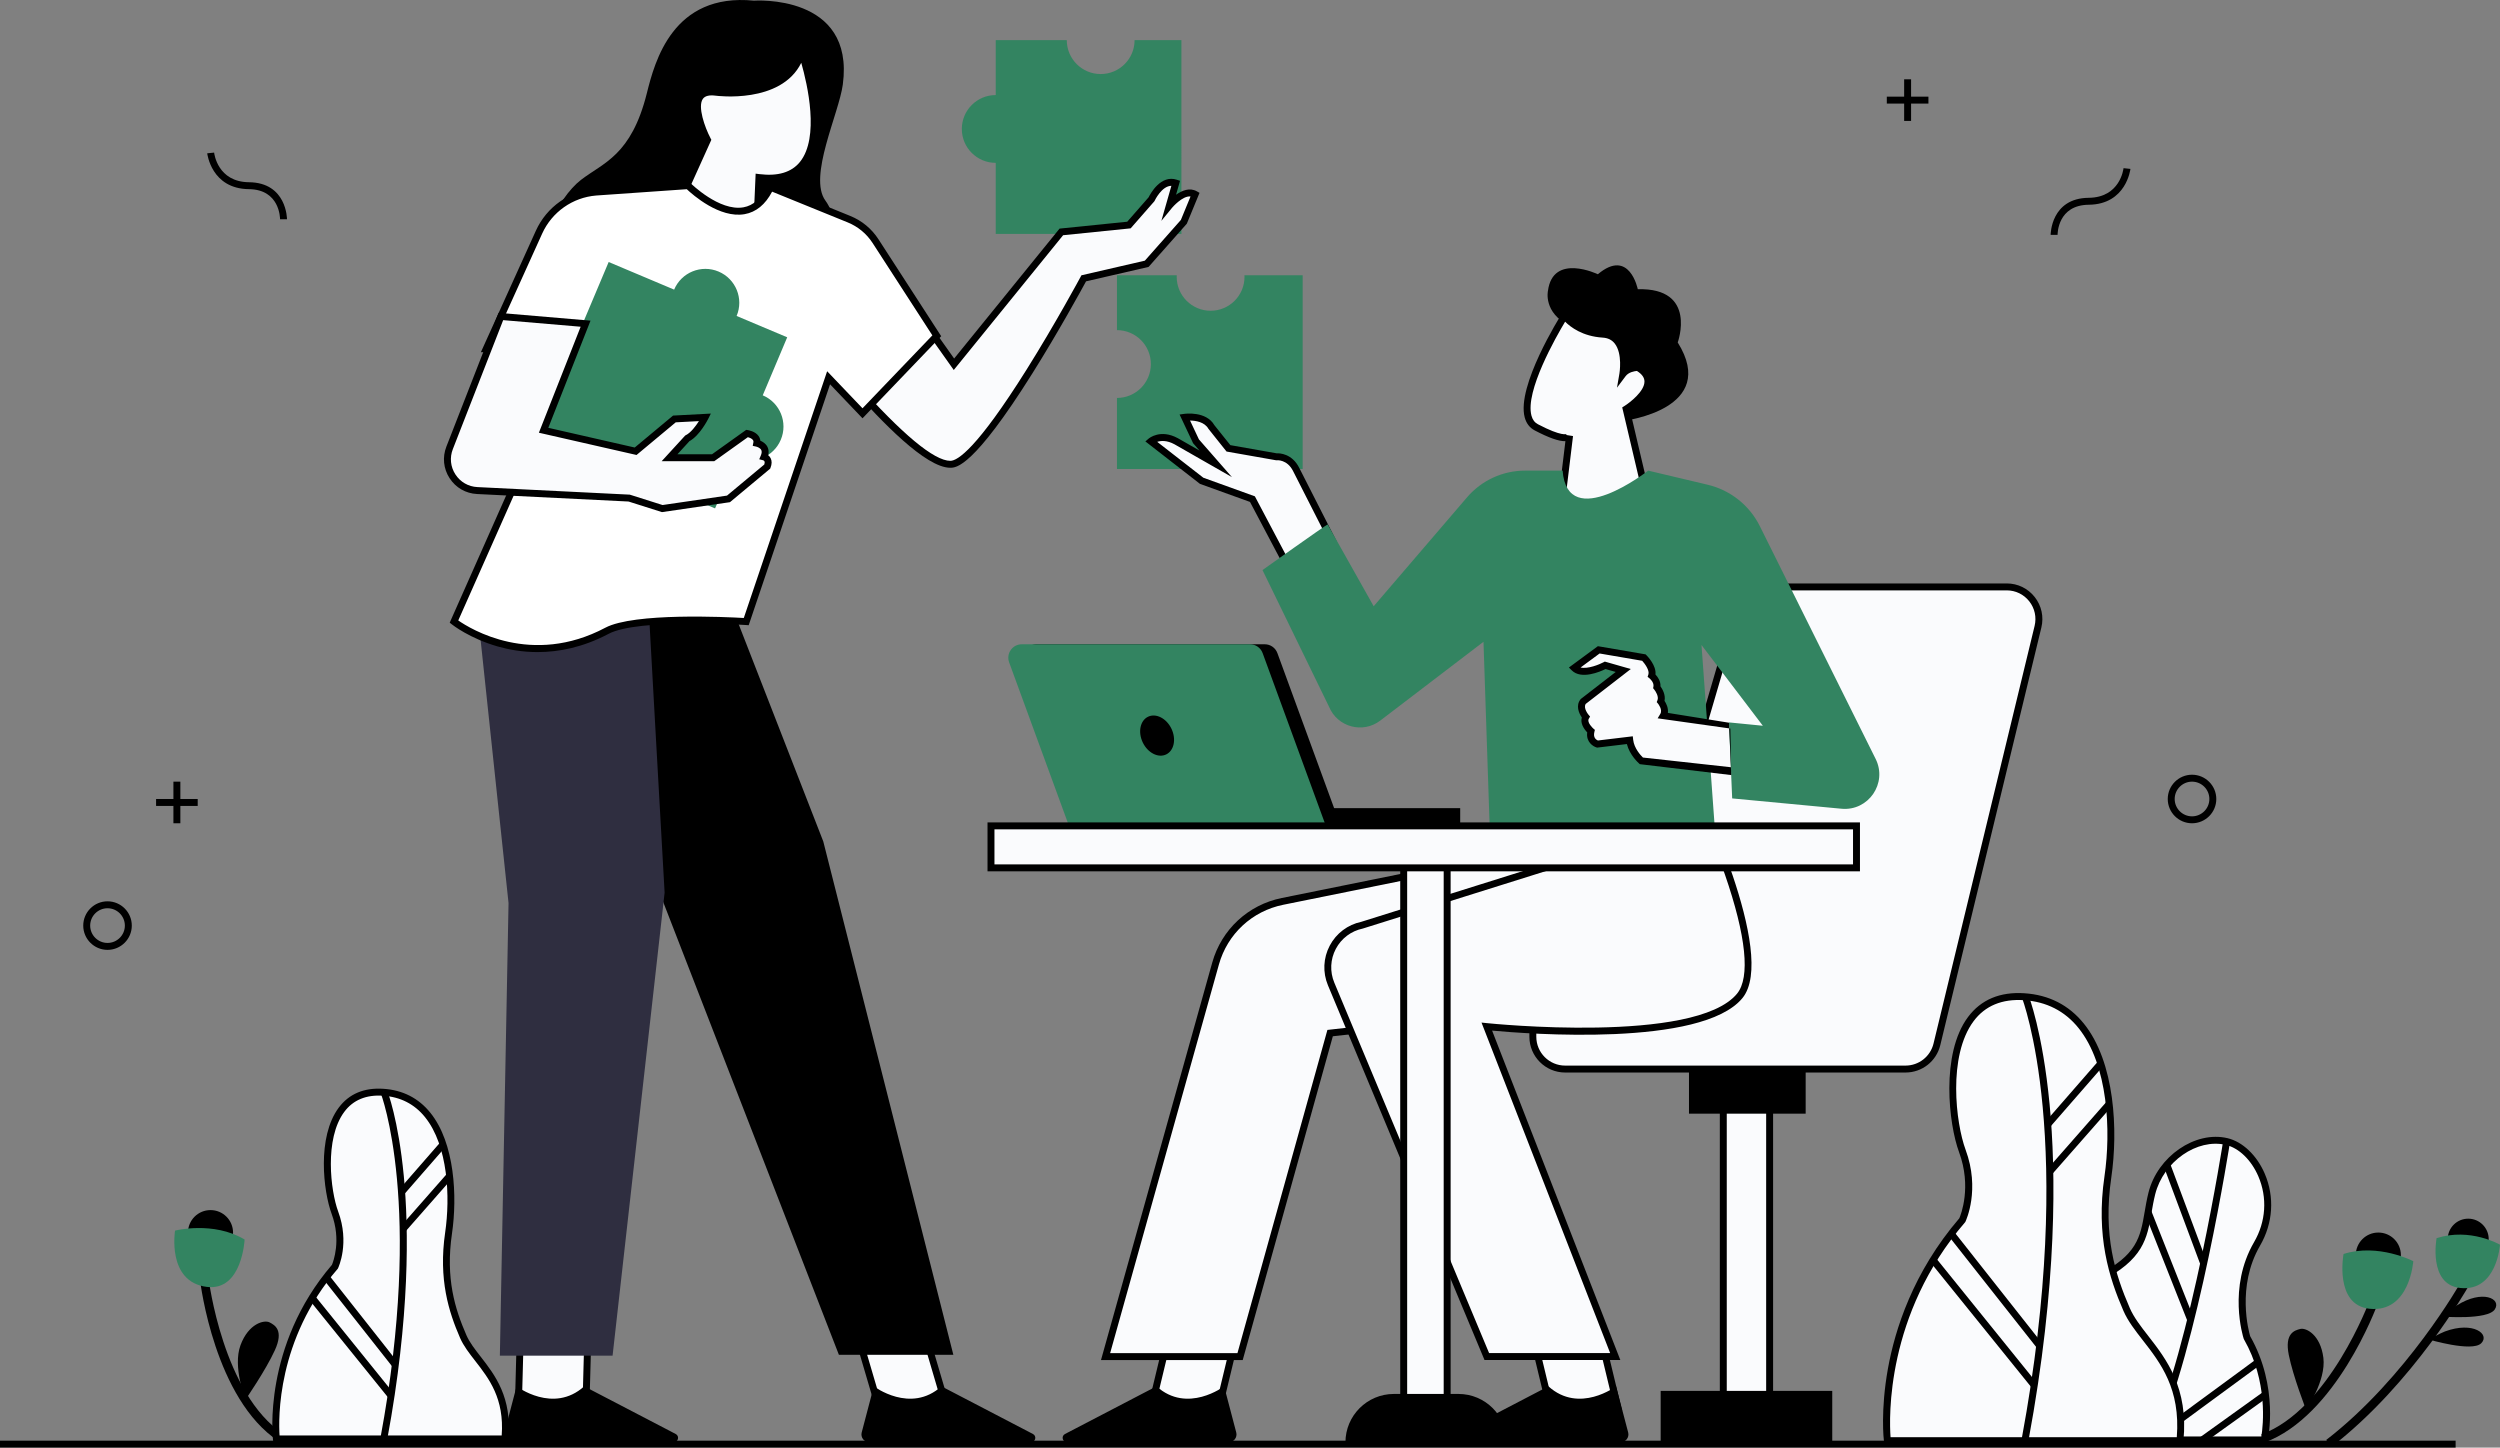<svg xmlns="http://www.w3.org/2000/svg" id="Calque_2" viewBox="0 0 1441.59 834.73"><rect x="0" y="0" width="1441.59" height="834.73" fill="#808080" stroke="none"/><defs><style>.cls-1{fill:#338461;}.cls-1,.cls-2,.cls-3,.cls-4,.cls-5{stroke-width:0px;}.cls-3{fill:#fff;}.cls-4{fill:#fafbfd;}.cls-5{fill:#2f2e40;}</style></defs><g id="Calque_1-2"><g id="Environment"><polygon class="cls-2" points="114 460.73 104 460.73 104 450.73 100 450.73 100 460.73 90 460.73 90 464.73 100 464.73 100 474.73 104 474.73 104 464.73 114 464.73 114 460.73"></polygon><polygon class="cls-2" points="1112 55.73 1102 55.73 1102 45.73 1098 45.73 1098 55.73 1088 55.73 1088 59.73 1098 59.73 1098 69.73 1102 69.73 1102 59.73 1112 59.73 1112 55.73"></polygon><path class="cls-2" d="m1264,474.73c-7.72,0-14-6.28-14-14s6.28-14,14-14,14,6.28,14,14-6.28,14-14,14Zm0-24c-5.51,0-10,4.49-10,10s4.49,10,10,10,10-4.49,10-10-4.49-10-10-10Z"></path><path class="cls-2" d="m62,547.73c-7.72,0-14-6.28-14-14s6.28-14,14-14,14,6.28,14,14-6.28,14-14,14Zm0-24c-5.51,0-10,4.49-10,10s4.49,10,10,10,10-4.49,10-10-4.49-10-10-10Z"></path><path class="cls-2" d="m1182.47,135.45c0-.21.07-21.17,21.94-21.39,18.04-.18,20.02-16.4,20.09-17.09l3.98.42c-.02.2-2.38,20.46-24.03,20.67-17.91.18-17.98,16.65-17.97,17.35l-4,.03Z"></path><path class="cls-2" d="m165.49,126.45l-4-.03,2,.02h-2c0-.71-.15-17.19-17.97-17.37-21.65-.21-24.01-20.47-24.03-20.67l3.98-.41c.08.69,2.06,16.91,20.09,17.09,21.86.22,21.94,21.17,21.94,21.39Z"></path></g><g id="Plant"><path class="cls-4" d="m1305.66,830.31s6.65-29.92-9.97-59.01c0,0-9.14-28.26,5.82-54.02,14.96-25.76,0-54.85-17.45-59.01-17.45-4.16-38.23,9.97-43.22,29.92-4.99,19.95-.83,34.08-30.75,49.04-29.92,14.96-28.67,93.09-28.67,93.09h124.25Z"></path><path class="cls-2" d="m1307.27,832.31h-127.83l-.03-1.97c-.05-3.24-.91-79.56,29.78-94.91,23.22-11.61,25.01-22.09,27.49-36.6.6-3.54,1.23-7.19,2.21-11.13,5.22-20.87,26.97-35.82,45.62-31.38,8.68,2.07,16.89,9.9,21.41,20.43,5.79,13.48,4.81,28.62-2.69,41.53-13.73,23.65-6.43,49.78-5.7,52.22,16.67,29.36,10.36,58.99,10.08,60.24l-.35,1.57Zm-123.86-4h120.58c1.03-6.45,3.86-31.69-10.04-56.02l-.17-.38c-.38-1.19-9.24-29.41,5.99-55.64,6.86-11.81,7.76-25.64,2.47-37.95-4.03-9.39-11.18-16.33-18.66-18.11-16.65-3.96-36.1,9.6-40.82,28.46-.95,3.79-1.56,7.37-2.15,10.83-2.48,14.48-4.61,26.99-29.65,39.51-25.89,12.94-27.5,77.18-27.57,89.3Z"></path><path class="cls-2" d="m1242.66,831.56l-3.64-1.67c24.53-53.56,42.88-171.57,43.06-172.76l3.95.61c-.18,1.19-18.61,119.75-43.38,173.82Z"></path><circle class="cls-2" cx="1371.43" cy="723.73" r="13"></circle><path class="cls-2" d="m1305.7,831.83l-1.72-4.69c39.15-14.38,62.28-76.84,62.51-77.46l4.7,1.71c-.97,2.66-24.14,65.26-65.48,80.45Z"></path><rect class="cls-2" x="1258.09" y="669.77" width="4" height="60.85" transform="translate(-165.25 484.55) rotate(-20.46)"></rect><rect class="cls-2" x="1248.94" y="696.81" width="4" height="66.76" transform="translate(-180.9 511.4) rotate(-21.59)"></rect><path class="cls-1" d="m1391.59,727.25s-20.17-10.53-40.22-4.16c0,0-5.48,29.39,14.96,31.58,23.27,2.49,25.26-27.43,25.26-27.43Z"></path><circle class="cls-2" cx="1423.26" cy="714.55" r="11.82"></circle><path class="cls-2" d="m1329.77,812.86s11.64-16.62,9.97-29.92c-1.66-13.3-9.97-17.45-13.3-16.62-3.32.83-9.14,2.49-6.65,14.96,2.49,12.47,9.97,31.58,9.97,31.58Z"></path><rect class="cls-2" x="1233" y="806.08" width="76.51" height="4" transform="translate(-231.68 909.47) rotate(-36.3)"></rect><rect class="cls-2" x="1265.72" y="815.24" width="44.81" height="4" transform="translate(-234.88 904.44) rotate(-35.67)"></rect><path class="cls-4" d="m1131.54,703.57s8.31-17.45,0-39.89c-8.31-22.44-14.13-92.25,35.74-88.93,49.87,3.32,53.19,69.81,48.21,103.89-4.99,34.08,2.49,57.35,10.8,76.46,8.31,19.12,34.91,33.24,30.75,75.63h-168.72s-8.31-67.32,43.22-127.16Z"></path><path class="cls-2" d="m1258.86,832.73h-172.3l-.22-1.75c-.09-.7-2.06-17.41,2.3-41.74,4.02-22.37,14.42-55.56,41.19-86.75.89-2.07,7.23-18.13-.17-38.12-5.94-16.03-10.71-56.66,5.18-77.93,7.48-10.02,18.44-14.63,32.57-13.69,14.08.94,25.58,6.81,34.18,17.46,18.03,22.32,19.82,61.74,15.87,88.71-4.89,33.44,2.23,55.99,10.66,75.38,2.36,5.43,6.39,10.61,10.66,16.09,10.36,13.32,23.25,29.9,20.25,60.53l-.18,1.8Zm-168.7-4h165.06c2.19-27.88-9.36-42.74-19.59-55.88-4.43-5.69-8.61-11.06-11.17-16.95-8.25-18.97-16-43.03-10.95-77.55,3.83-26.18,2.19-64.31-15.02-85.62-7.87-9.75-18.42-15.12-31.33-15.99-12.69-.84-22.48,3.22-29.1,12.09-14.97,20.06-10.31,58.81-4.63,74.15,8.51,22.97.28,40.71-.07,41.45l-.12.24-.17.2c-45.75,53.12-43.71,112.93-42.91,123.86Z"></path><path class="cls-2" d="m1408.5,759.2s25.95,2.07,30.07-4.13c4.12-6.2-7.12-11.68-21.87-2.33-2.12,1.34-8.2,6.45-8.2,6.45Z"></path><path class="cls-2" d="m1400.46,772.38s24.95,7.43,30.27,2.22c5.32-5.21-4.53-12.9-20.9-6.83-2.35.87-9.37,4.6-9.37,4.6Z"></path><path class="cls-2" d="m1344.42,834.29l-3.05-3.96c46.43-35.84,77.33-90.46,77.64-91l4.36,2.44c-.31.56-31.71,56.06-78.95,92.52Z"></path><path class="cls-2" d="m1169.67,830.68l-3.93-.73c31.94-171.98.43-254.07.11-254.88l3.72-1.48c.33.84,8.25,21.11,12.29,63.09,3.71,38.61,4.61,103.61-12.18,194Z"></path><rect class="cls-2" x="1172.83" y="628.83" width="46.51" height="4" transform="translate(-65.3 1118.12) rotate(-48.93)"></rect><path class="cls-1" d="m1441.59,717.75s-17.17-10.03-36.57-3.78c0,0-4.99,26.73,13.6,28.72,21.16,2.27,22.97-24.94,22.97-24.94Z"></path><rect class="cls-2" x="1173.32" y="653.99" width="51.67" height="4" transform="translate(-85.02 1124.18) rotate(-48.71)"></rect><rect class="cls-2" x="1148.64" y="702.61" width="4" height="82.42" transform="translate(-213.44 872.41) rotate(-38.27)"></rect><rect class="cls-2" x="1141.83" y="716.3" width="4" height="92.9" transform="translate(-225.29 887.83) rotate(-38.92)"></rect></g><g id="Plant-2"><circle class="cls-2" cx="121.39" cy="710.78" r="13"></circle><path class="cls-2" d="m160.65,831.05c-36.77-24.24-45.02-90.48-45.35-93.29l4.96-.59c.08.67,8.31,66.75,43.14,89.71l-2.75,4.17Z"></path><path class="cls-1" d="m100.95,709.6s22.04-5.63,40.1,5.15c0,0-1.38,29.87-21.79,27.32-23.22-2.89-18.32-32.48-18.32-32.48Z"></path><path class="cls-2" d="m141.56,807.08s-7.53-18.84-2.87-31.41c4.66-12.57,13.7-14.71,16.75-13.14s8.33,4.52,3.05,16.08c-5.28,11.57-16.93,28.46-16.93,28.46Z"></path><path class="cls-4" d="m193.14,730.42s6.49-13.63,0-31.15c-6.49-17.52-11.03-72.04,27.91-69.45,38.94,2.6,41.54,54.52,37.64,81.13-3.89,26.61,1.95,44.78,8.44,59.71,6.49,14.93,27.26,25.96,24.01,59.06h-131.75s-6.49-52.57,33.75-99.3Z"></path><path class="cls-2" d="m292.95,831.73h-135.34l-.22-1.75c-.07-.53-6.12-53.82,34.02-100.63.76-1.79,5.49-14.1-.17-29.38-4.81-13-8.55-44.32,4.1-61.27,5.94-7.96,14.63-11.61,25.81-10.86,11.12.74,20.21,5.38,27,13.8,14.17,17.54,15.58,48.46,12.49,69.61-3.81,26.01,1.74,43.55,8.29,58.62,1.82,4.19,4.95,8.21,8.27,12.47,8.14,10.46,18.27,23.48,15.9,47.58l-.18,1.8Zm-131.73-4h128.08c1.56-21.34-7.35-32.8-15.24-42.93-3.47-4.47-6.76-8.68-8.78-13.33-6.47-14.87-12.54-33.73-8.58-60.8,2.98-20.35,1.72-49.99-11.64-66.52-6.07-7.51-14.2-11.66-24.16-12.32-9.76-.65-17.27,2.47-22.34,9.27-11.59,15.53-7.97,45.58-3.56,57.49,6.71,18.11.21,32.12-.07,32.71l-.12.24-.17.2c-35.09,40.75-34.07,86.55-33.43,96Z"></path><path class="cls-4" d="m221.37,629.5s25.31,63.61,0,199.9v-199.9Z"></path><path class="cls-2" d="m223.33,829.77l-3.93-.73c24.89-134,.36-198.17.11-198.8l3.72-1.48c.26.66,6.47,16.54,9.62,49.39,2.9,30.18,3.6,80.98-9.52,151.62Z"></path><path class="cls-4" d="m255.47,659.93l-23.87,27.38,23.87-27.38Z"></path><rect class="cls-2" x="225.38" y="671.62" width="36.32" height="4" transform="translate(-424.31 414.67) rotate(-48.93)"></rect><path class="cls-4" d="m259.25,678.11l-26.63,30.31,26.63-30.31Z"></path><rect class="cls-2" x="225.76" y="691.27" width="40.35" height="4" transform="translate(-437.22 420.5) rotate(-48.7)"></rect><path class="cls-4" d="m188.12,736.59l39.86,50.53-39.86-50.53Z"></path><rect class="cls-2" x="206.05" y="729.68" width="4" height="64.36" transform="translate(-427.13 292.53) rotate(-38.27)"></rect><path class="cls-4" d="m179.94,748.42l45.57,56.45-45.57-56.45Z"></path><rect class="cls-2" x="200.73" y="740.37" width="4" height="72.55" transform="translate(-442.89 299.72) rotate(-38.92)"></rect></g><g id="Chair"><rect class="cls-4" x="993.72" y="632.29" width="26.72" height="173.15"></rect><path class="cls-2" d="m1022.43,807.44h-30.72v-177.15h30.72v177.15Zm-26.72-4h22.72v-169.15h-22.72v169.15Z"></path><rect class="cls-2" x="973.93" y="605.57" width="67.28" height="36.61"></rect><rect class="cls-2" x="957.6" y="802.04" width="98.94" height="29.68"></rect><path class="cls-4" d="m902.52,616.46h196.25c8.6,0,16.09-5.89,18.11-14.25l58.28-240.85c2.83-11.68-6.02-22.93-18.04-22.93h-137.64c-8.24,0-15.5,5.43-17.81,13.34l-63.37,216.21h-54.42v29.85c0,10.29,8.34,18.63,18.63,18.63Z"></path><path class="cls-2" d="m1098.78,618.46h-196.25c-11.38,0-20.63-9.26-20.63-20.63v-31.85h54.92l62.95-214.77c2.55-8.7,10.67-14.78,19.73-14.78h137.64c6.35,0,12.24,2.86,16.16,7.85,3.92,4.99,5.32,11.38,3.83,17.55l-58.29,240.85c-2.25,9.29-10.5,15.78-20.06,15.78Zm-212.89-48.48v27.85c0,9.17,7.46,16.63,16.63,16.63h196.25c7.71,0,14.35-5.23,16.17-12.72l58.29-240.85c1.2-4.97.08-10.12-3.08-14.14-3.16-4.02-7.91-6.32-13.02-6.32h-137.64c-7.3,0-13.84,4.9-15.9,11.9l-63.79,217.65h-53.92Z"></path></g><g id="Laptop"><path class="cls-2" d="m597.69,371.51h131.61c3.26,0,6.17,2.03,7.29,5.09l36.45,99.62h-148.13l-34.5-94.29c-1.85-5.06,1.9-10.42,7.29-10.42Z"></path><rect class="cls-2" x="751.18" y="466.01" width="90.82" height="10.22"></rect><path class="cls-1" d="m589.18,371.51h131.61c3.26,0,6.17,2.03,7.29,5.09l36.45,99.62h-148.13l-34.5-94.29c-1.85-5.06,1.9-10.42,7.29-10.42Z"></path><ellipse class="cls-2" cx="667.23" cy="424.11" rx="9.17" ry="12.06" transform="translate(-117.82 330.54) rotate(-25.64)"></ellipse></g><g id="Man"><polygon class="cls-4" points="672.88 774.25 663.88 811.63 702.86 811.63 711.86 774.25 672.88 774.25"></polygon><path class="cls-2" d="m704.43,813.63h-43.09l9.96-41.38h43.09l-9.96,41.38Zm-38.01-4h34.86l8.04-33.38h-34.86l-8.04,33.38Z"></path><path class="cls-2" d="m705.86,799.4s-21.18,16.07-38.98,0l-52.78,27.5c-2.32,1.21-1.46,4.73,1.16,4.73h93.26c2.94,0,5.09-2.78,4.34-5.63l-6.99-26.6Z"></path><polygon class="cls-4" points="884.88 774.25 893.88 811.63 932.86 811.63 923.86 774.25 884.88 774.25"></polygon><path class="cls-2" d="m935.4,813.63h-43.09l-9.96-41.38h43.09l9.96,41.38Zm-39.94-4h34.86l-8.04-33.38h-34.86l8.04,33.38Z"></path><path class="cls-2" d="m931.86,799.4s-21.18,16.07-38.98,0l-52.78,27.5c-2.32,1.21-1.46,4.73,1.16,4.73h93.26c2.94,0,5.09-2.78,4.34-5.63l-6.99-26.6Z"></path><path class="cls-2" d="m936.74,242.57s54.69-6.72,30.7-45.09c0,0,11.51-31.66-23.03-30.7,0,0-4.8-23.99-23.03-8.64,0,0-25.91-12.47-28.78,9.59,0,0-2.88,12.47,12.47,20.15l31.66,54.69Z"></path><path class="cls-4" d="m950.17,288.87l-12.47-53.01s23.03-14.39,6.72-23.99c0,0-5.76,0-8.64,3.84,0,0,3.84-22.07-11.51-23.03s-22.07-10.55-22.07-10.55c0,0-34.54,54.69-16.31,64.28,18.23,9.59,19.19,4.8,19.19,4.8l-4.8,39.58,49.89-1.92Z"></path><path class="cls-2" d="m898.01,292.88l4.66-38.48c-3.66.13-9.55-1.92-17.72-6.22-2.89-1.52-4.83-4.05-5.75-7.5-4.81-17.98,20.23-57.93,21.3-59.62l1.61-2.54,1.72,2.46c.25.35,6.43,8.82,20.55,9.71,4.16.26,7.47,1.91,9.84,4.91,3.6,4.56,4.1,11.25,3.96,15.73,3.01-1.43,6.04-1.45,6.23-1.45h.54l.47.28c4.48,2.63,6.77,5.92,6.83,9.76.1,7.6-8.84,14.48-12.29,16.85l12.71,54.02-54.66,2.1Zm5.39-42.64s-.2.13-.29.58l3.95.63-4.51,37.25,45.12-1.74-12.24-52.04,1.21-.76c3.26-2.04,11.7-8.57,11.62-14.2-.03-2.26-1.46-4.24-4.35-6.06-1.3.11-4.73.62-6.52,3.01l-4.98,6.64,1.41-8.18c.02-.11,1.91-11.45-2.72-17.3-1.65-2.09-3.92-3.2-6.94-3.39-11.59-.72-18.54-6.07-21.65-9.19-5.24,8.74-23.17,40.13-19.42,54.16.63,2.37,1.86,4,3.75,4.99,13.78,7.25,16.56,5.62,16.58,5.6Z"></path><path class="cls-1" d="m717.58,158.71c.01.31.05.62.05.93,0,10.8-8.75,19.55-19.55,19.55s-19.55-8.75-19.55-19.55c0-.31.03-.62.05-.93h-34.5v31.66c10.8,0,19.55,8.75,19.55,19.55s-8.75,19.55-19.55,19.55v40.97h107.08v-111.73h-33.57Z"></path><path class="cls-4" d="m870.27,460.98l-14.81,35.31-115.96,23.49c-18.57,3.76-33.46,17.61-38.57,35.85l-63.43,226.62h77.58l51.92-186.53,168-19,4.76-108.91-69.49-6.84Z"></path><path class="cls-2" d="m716.6,784.25h-81.73l64.14-229.16c5.33-19.06,20.7-33.34,40.1-37.27l114.92-23.28,14.97-35.7,72.84,7.16-4.92,112.51-168.36,19.04-51.96,186.69Zm-76.46-4h73.42l51.87-186.36,167.64-18.96,4.61-105.31-66.13-6.51-14.65,34.93-116.99,23.7c-17.92,3.63-32.11,16.82-37.04,34.43l-62.72,224.08Z"></path><path class="cls-4" d="m743.59,328.3l-21.39-40.48-29.29-10.58-29.29-22.78s5.7-4.88,14.64,0l22.78,13.02-11.39-13.02-6.51-13.83s11.39-1.63,15.46,5.7l9.76,12.2,27.66,4.88s7.32-.81,11.39,7.32l20.58,40.48-24.41,17.09Z"></path><path class="cls-2" d="m742.88,331.23l-22.09-41.8-28.86-10.42-31.47-24.48,1.86-1.59c.28-.24,6.86-5.72,16.9-.24l12.48,7.13-3.73-4.27-7.78-16.53,2.68-.38c.52-.07,12.66-1.7,17.4,6.55l9.19,11.49,26.68,4.71c1.65-.08,8.89.08,13.07,8.44l21.36,42.01-27.69,19.38Zm-48.99-55.76l29.72,10.73,20.69,39.16,21.13-14.79-19.79-38.93c-3.41-6.82-9.33-6.25-9.39-6.24l-.29.03-28.69-5.06-10.42-13.07c-2.22-4-7.39-4.76-10.63-4.81l5.12,10.87,19.05,21.77-33.12-18.93c-4.43-2.41-7.87-2.11-9.98-1.42l26.6,20.69Z"></path><path class="cls-4" d="m974.69,450.73s48.62,99.25,28.48,123.59c-25.17,30.41-145.81,17.67-145.81,17.67l74.05,190.24h-74.05l-89.76-214.82c-6.03-14.42,2.6-30.77,17.91-33.93l107.5-33.75-2.61-36.47,84.3-12.53Z"></path><path class="cls-2" d="m934.32,784.23h-78.3l-90.27-216.05c-3.1-7.43-2.73-15.77,1.03-22.89,3.74-7.09,10.38-12.1,18.22-13.75l105.9-33.25-2.63-36.74,87.58-13.02.64,1.31c2.01,4.1,48.95,100.7,28.22,125.74-23.51,28.41-124.41,20.55-144.31,18.7l73.93,189.93Zm-75.64-4h69.79l-74.18-190.58,3.26.34c1.2.13,119.87,12.29,144.06-16.96,7.76-9.38,5.33-33.23-7.03-68.96-8.24-23.83-18.46-45.68-21.08-51.16l-81.01,12.04,2.59,36.2-109.2,34.28c-6.71,1.39-12.39,5.66-15.59,11.72-3.2,6.06-3.52,13.16-.88,19.48l89.25,213.59Z"></path><path class="cls-1" d="m765.56,302.38c-1.86.93-37.56,26.34-37.56,26.34l38.4,78.87c4.85,11.69,19.45,15.61,29.5,7.93l59.53-45.45,4.21,126.08,129.88-9-8.38-115.22,35.38,46.56-19.55-1.93,1.86,43.83,63.02,5.95c15.56,1.47,26.68-14.73,19.71-28.72l-66.78-134.23c-5.98-12.03-17-20.78-30.07-23.88l-34.31-8.14s-46.56,36.31-49.35,0h-21.63c-12.87,0-25.09,5.62-33.46,15.39l-53.85,62.82-26.55-47.21Z"></path><path class="cls-4" d="m997.28,444.69l-50.82-5.95s-5.95-5.21-6.7-11.91l-18.61,2.23s-5.21-1.49-3.72-7.44c0,0-5.21-4.47-2.98-8.19,0,0-4.47-5.21-1.49-8.93l23.07-17.86-10.42-2.98s-12.65,6.7-17.86,1.49l14.14-10.42,26.05,4.47s5.95,5.95,4.47,10.42c0,0,3.72,2.98,2.98,6.7,0,0,3.72,4.47,2.23,8.19,0,0,3.72,4.47,1.49,8.19l37.64,5.7.53,26.31Z"></path><path class="cls-2" d="m998.32,446.94l-52.72-6.29-.47-.41c-.24-.21-5.44-4.83-7.01-11.2l-17.14,2.06-.39-.11c-1.84-.53-6.12-3.07-5.34-8.67-1.99-2.03-4.1-5.38-3.11-8.61-1.84-2.64-3.52-7-.75-10.46l.15-.19,20.14-15.59-5.87-1.68c-3.13,1.53-14,6.25-19.48.76l-1.64-1.64,16.7-12.3,27.52,4.72.45.45c.64.64,5.85,6.03,5.24,11.16,1.19,1.26,3.07,3.74,2.88,6.82,1.06,1.48,3.09,4.9,2.34,8.38.9,1.36,2.33,4.06,1.94,6.94l35.24,5.66,1.32,30.22Zm-50.98-10.12l50.89,5.61-.45-22.33-41.92-5.89,1.54-2.56c1.46-2.44-1.28-5.84-1.31-5.88l-.76-.92.44-1.11c.85-2.12-1.09-5.17-1.92-6.17l-.6-.73.18-.94c.49-2.46-2.24-4.72-2.27-4.75l-1.09-.87.44-1.32c.81-2.42-2.04-6.25-3.56-7.93l-24.56-4.21-10.96,8.08c4.17.99,10.82-1.74,13.25-3.03l.71-.38,14.99,4.29-25.98,20.11c-1.6,2.36,1.54,6.18,1.57,6.22l.93,1.09-.73,1.23c-1.29,2.15,2.53,5.61,2.57,5.64l.93.8-.29,1.2c-.82,3.27,1.02,4.5,2.01,4.92l20.14-2.42.22,2.01c.54,4.87,4.31,8.96,5.6,10.22Z"></path></g><g id="Table"><rect class="cls-4" x="809.42" y="491.59" width="25.06" height="334.27"></rect><path class="cls-2" d="m836.48,827.86h-29.06v-338.27h29.06v338.27Zm-25.06-4h21.06v-330.27h-21.06v330.27Z"></path><rect class="cls-4" x="571.44" y="476.23" width="499.08" height="24.21"></rect><path class="cls-2" d="m1072.52,502.44h-503.08v-28.21h503.08v28.21Zm-499.08-4h495.08v-20.21h-495.08v20.21Z"></path><path class="cls-2" d="m775.82,831.73h93.11c0-15.43-12.51-27.93-27.93-27.93h-37.24c-15.43,0-27.93,12.51-27.93,27.93h0Z"></path></g><g id="Woman"><polygon class="cls-4" points="534.87 774.25 545.87 811.63 506.89 811.63 495.89 774.25 534.87 774.25"></polygon><path class="cls-2" d="m548.54,813.63h-43.14l-12.18-41.38h43.14l12.18,41.38Zm-40.15-4h34.81l-9.82-33.38h-34.81l9.82,33.38Z"></path><path class="cls-2" d="m503.89,799.4s21.18,16.07,38.98,0l52.78,27.5c2.32,1.21,1.46,4.73-1.16,4.73h-93.26c-2.94,0-5.09-2.78-4.34-5.63l6.99-26.6Z"></path><polygon class="cls-4" points="338.87 774.25 337.87 811.63 298.89 811.63 299.89 774.25 338.87 774.25"></polygon><path class="cls-2" d="m339.81,813.63h-42.98l1.11-41.38h42.98l-1.11,41.38Zm-38.87-4h34.97l.89-33.38h-34.97l-.89,33.38Z"></path><path class="cls-2" d="m297.89,799.4s21.18,16.07,38.98,0l52.78,27.5c2.32,1.21,1.46,4.73-1.16,4.73h-93.26c-2.94,0-5.09-2.78-4.34-5.63l6.99-26.6Z"></path><polygon class="cls-2" points="549.74 781.23 483.74 781.23 312.1 338.88 417.74 338.88 474.74 485.23 549.74 781.23"></polygon><path class="cls-5" d="m373.24,334.73c0,3,10,180,10,180l-30,267h-65l5-261-19-179,99-7Z"></path><path class="cls-1" d="m654.24,23.15c0,10.8-8.75,19.55-19.55,19.55s-19.55-8.75-19.55-19.55h-40.97v31.66c-10.8,0-19.55,8.75-19.55,19.55s8.75,19.55,19.55,19.55v40.97h107.08V23.15h-27Z"></path><path class="cls-4" d="m518.42,165.35l31.66,44.69,61.92-76.32,38.99-3.96,13.04-14.9s5.59-12.1,13.97-9.31l-3.72,13.04s8.38-10.24,14.9-6.52l-6.52,15.83-21.42,24.21-36.31,8.38s-57.6,107.24-76.91,107.24c-15,0-45.45-34.16-56-46-16.82-18.87-20-24-20-24l46.42-32.37Z"></path><path class="cls-2" d="m548,269.73c-14.25,0-39.64-26.63-57.49-46.67-16.74-18.78-20.07-24.06-20.21-24.28l-1-1.61,49.61-34.59,31.28,44.16,60.78-74.92,39.03-3.97,12.34-14.1c.98-1.98,6.99-13.19,16.28-10.1l1.82.61-2.29,8.03c3.39-2.42,7.87-4.32,12.01-1.96l1.53.87-7.32,17.77-22.06,24.94-36.06,8.32c-2.53,4.67-15.8,28.94-30.85,52.93-34.22,54.56-44.13,54.56-47.39,54.56Zm-73.2-71.51c1.97,2.66,7.06,9.12,18.7,22.18,26.81,30.08,45.14,45.33,54.51,45.33,4.09,0,15.26-6.84,44-52.68,16.59-26.45,31-53.23,31.15-53.5l.43-.8,36.57-8.44,20.77-23.48,5.58-13.55c-4.75-.48-10.62,6.5-10.69,6.58l-6.13,7.49,5.77-20.2c-5.6.06-9.57,8.46-9.62,8.56l-.12.26-.19.22-13.56,15.49-38.94,3.96-63.06,77.72-32.03-45.23-43.14,30.08Z"></path><path class="cls-2" d="m476,115.73c-10.13-13.75,7.76-50.21,10-67C493.03-3.86,434.73.38,434.73.38c-46.73-4.65-57.16,35.05-61.73,53.35-9,36-25,40-38,50s-32,43-11,61c9.57,8.2,126.53,28.44,146,22,22.29-7.38,16.13-57.25,6-71Z"></path><path class="cls-4" d="m387.71,125.53l20.26-44.85s-15.92-30.38,5.06-27.49c0,0,41.24,5.79,49.19-23.15,0,0,27.49,78.85-24.6,72.34l-1.45,33.28-48.47-10.13Z"></path><path class="cls-2" d="m438.08,138.1l-53.21-11.12,20.89-46.25c-2.02-4.07-8.75-18.88-3.74-26.02,2.15-3.06,5.95-4.24,11.29-3.5.4.06,39.6,5.19,46.99-21.7l1.7-6.19,2.11,6.06c.66,1.91,16.1,46.93.25,66.53-5.42,6.7-13.76,9.61-24.83,8.68l-1.46,33.51Zm-47.52-14.02l43.73,9.14,1.44-33.09,2.15.27c10.67,1.33,18.54-1.02,23.38-7,11.41-14.11,4.35-44.68.78-57.19-11.75,23.92-48.88,19.02-49.28,18.97-3.73-.51-6.24.1-7.47,1.84-3.11,4.42,1.08,16.3,4.45,22.74l.45.86-19.63,43.47Z"></path><path class="cls-3" d="m396.79,107.04s32.59,32.59,47.49.93l45.32,18.43c6.26,2.55,11.59,6.96,15.26,12.63l35.33,54.6-42.83,44.69-19.55-20.48-47.49,140.6s-62.68-4.07-80.31,5.29c-49,26-88.22-5.29-88.22-5.29l69.83-157.36h-51.21l30.43-67.22c5.93-13.1,18.51-21.95,32.84-23.12l53.12-3.7Z"></path><path class="cls-2" d="m310.05,376.02c-8.91,0-16.75-1.44-23.09-3.26-16.13-4.63-26.02-12.42-26.43-12.75l-1.21-.96,69.21-155.96h-51.24l31.71-70.05c6.23-13.76,19.45-23.06,34.5-24.29l54.05-3.77.65.64c.16.16,16.58,16.36,30.47,13.93,5.74-1,10.38-5.19,13.79-12.44l.81-1.72,47.07,19.15c6.68,2.72,12.27,7.35,16.19,13.4l36.19,55.92-45.37,47.35-18.71-19.61-46.92,138.92-1.53-.1c-.62-.04-62.31-3.93-79.24,5.06-14.88,7.89-28.86,10.53-40.89,10.53Zm-45.79-18.24c6.95,4.84,42.33,26.72,84.8,4.18,16.57-8.79,69.85-6.18,79.84-5.61l48.06-142.28,20.39,21.36,40.29-42.04-34.47-53.27c-3.47-5.36-8.43-9.46-14.34-11.87l-43.6-17.73c-3.93,7.46-9.27,11.82-15.89,12.98-14.38,2.52-29.9-11.18-33.31-14.4l-52.23,3.64c-13.58,1.1-25.53,9.51-31.16,21.95l-29.15,64.4h51.19l-70.43,158.69Z"></path><path class="cls-1" d="m424.63,263.99c9.95,4.2,21.42-.47,25.61-10.42,4.2-9.95-.47-21.42-10.42-25.61l14.11-33.46-29.17-12.3c4.2-9.95-.47-21.42-10.42-25.61-9.95-4.2-21.42.47-25.61,10.42l-37.75-15.92-41.61,98.67,102.96,43.41,12.3-29.17Z"></path><path class="cls-4" d="m337.66,186.65l-24.21,61.45,53.07,12.1,22.35-18.62,17.69-.93s-4.66,9.31-10.24,12.1l-10.24,11.17h25.14l19.55-13.97s6.52.93,5.59,5.59c0,0,6.98,1.4,4.19,7.91,0,0,3.72.93,1.86,5.59l-22.35,18.62-38.18,5.59-19.09-6.05-87.62-4.34c-12.32-.61-20.41-13.11-15.93-24.6l29.56-75.77,48.85,4.15Z"></path><path class="cls-2" d="m381.73,295.31l-19.28-6.11-87.37-4.33c-6.52-.32-12.29-3.65-15.84-9.13s-4.22-12.11-1.85-18.19l30.1-77.16,53.02,4.51-24.34,61.79,49.84,11.37,22.1-18.42,21.79-1.15-1.54,3.07c-.2.4-4.85,9.59-10.79,12.82l-6.93,7.56h19.95l19.68-14.06.79.11c.45.06,4.43.7,6.37,3.44.57.81.91,1.72,1,2.69,1.31.55,3.06,1.59,4.06,3.48.56,1.06,1.02,2.7.49,4.92.5.4,1.01.94,1.39,1.68.8,1.57.77,3.45-.09,5.6l-.19.47-23.17,19.31-39.19,5.73Zm-91.59-110.69l-29.02,74.38c-1.9,4.87-1.36,10.18,1.48,14.56,2.84,4.39,7.46,7.05,12.68,7.31l87.88,4.36,18.9,5.99,37.16-5.44,21.5-17.92c.26-.79.29-1.44.08-1.84-.22-.43-.73-.61-.73-.61l-2.28-.57.93-2.16c.57-1.33.65-2.41.24-3.21-.63-1.22-2.37-1.83-2.99-1.96l-1.93-.41.38-1.94c.15-.74-.05-1.15-.24-1.42-.6-.86-2-1.39-2.94-1.64l-19.36,13.83h-30.33l13.56-14.8.33-.17c2.87-1.44,5.72-5.18,7.58-8.13l-13.37.7-22.6,18.83-56.31-12.84,24.08-61.12-44.69-3.8Z"></path></g><g id="Floor"><rect class="cls-2" y="830.73" width="1416" height="4"></rect></g></g></svg>